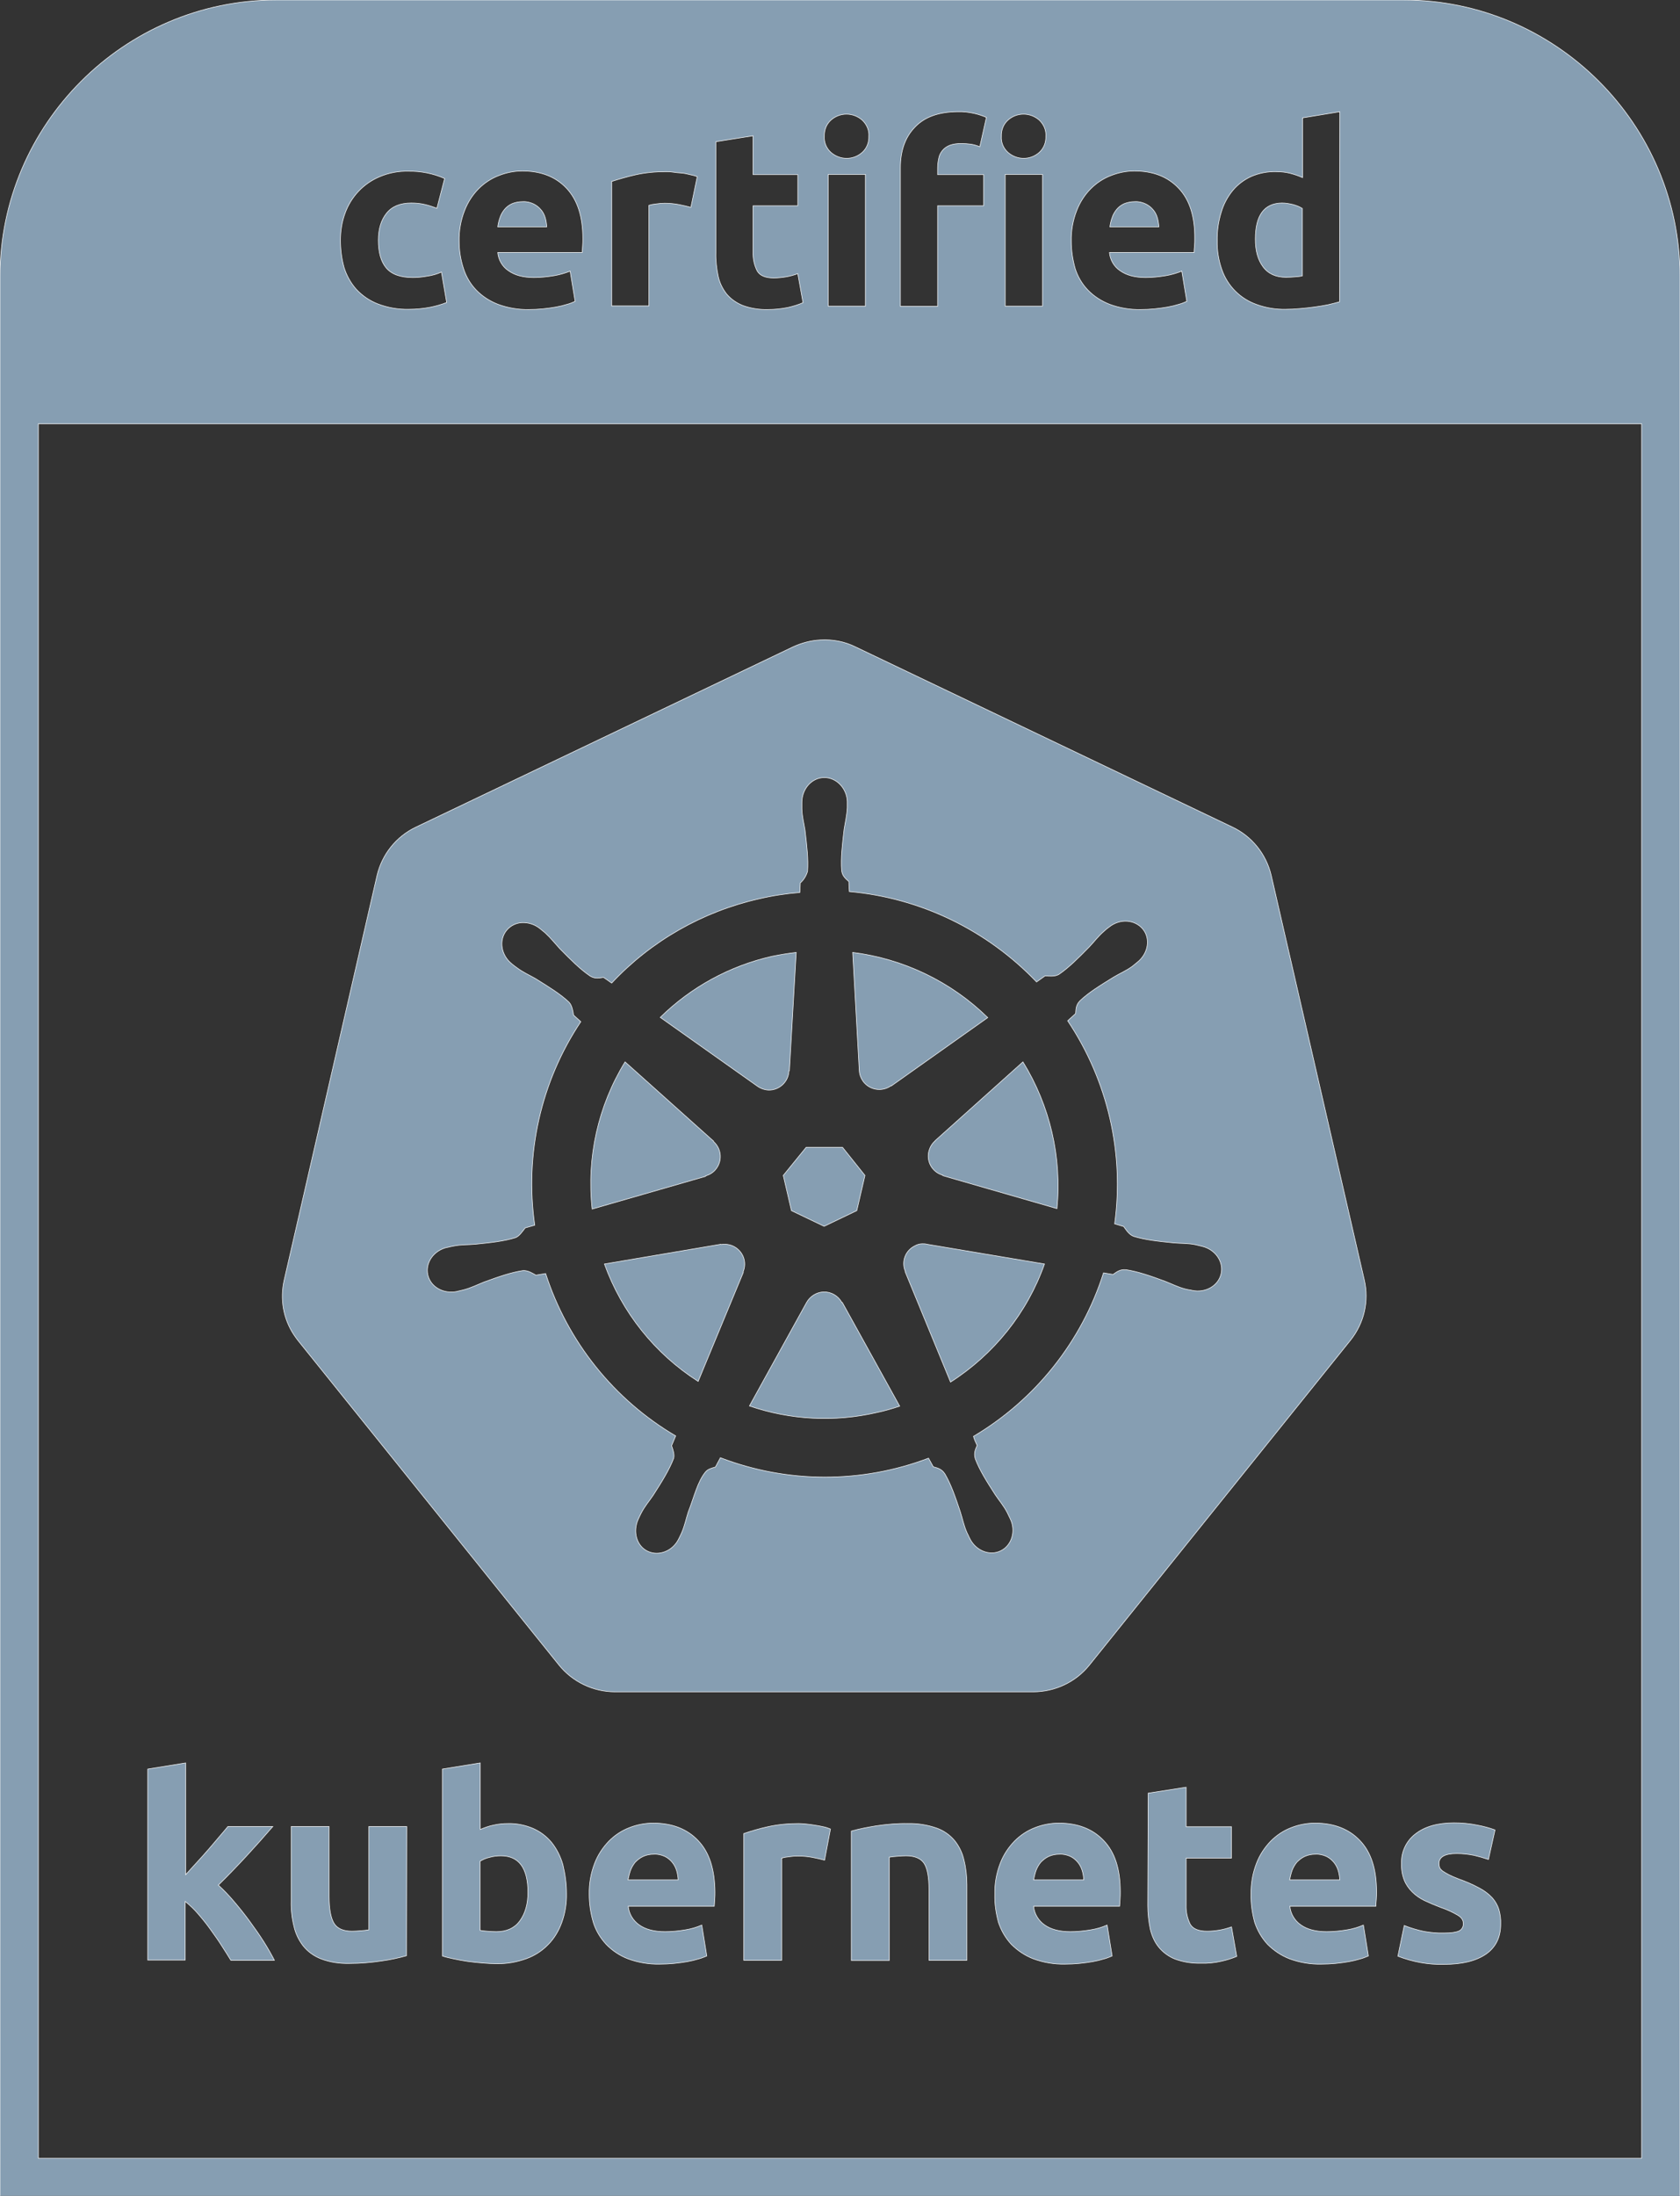 <?xml version="1.0" encoding="utf-8"?>
<!-- Generator: $$$/GeneralStr/196=Adobe Illustrator 27.6.0, SVG Export Plug-In . SVG Version: 6.00 Build 0)  -->
<svg version="1.1" id="Layer_1" xmlns="http://www.w3.org/2000/svg" xmlns:xlink="http://www.w3.org/1999/xlink" x="0px" y="0px"
	 viewBox="0 0 740.2 966.9" style="enable-background:new 0 0 740.2 966.9;" xml:space="preserve">
<rect x="0" y="0" width="740.2" height="966.9" fill="#333333" stroke="none"/>
<style type="text/css">
	.st0{fill:#869EB2;stroke:#FFFFFF;stroke-width:0.25;}
</style>
<g id="Layer_1_1_">
	<g id="Layer_2_1_">
		<g id="Layer_1-2">
			<g>
				<path class="st0" d="M566.6,122.1c1.5,0,2.8-0.1,4.1-0.2s2.3-0.2,3.1-0.4V91.8c-1.2-0.8-2.6-1.3-4-1.7c-1.6-0.4-3.3-0.7-5-0.7
					c-7.8,0.1-11.7,5.4-11.7,15.9c0,5.1,1.1,9.1,3.4,12.2S562.2,122.1,566.6,122.1z"/>
				<path class="st0" d="M618.5,0H121.7C54.8,0,0,54.8,0,121.7V967h740.2V121.7C740.2,54.8,685.4,0,618.5,0z M538.1,93.4
					c1-3.5,2.8-6.8,5.1-9.6c2.2-2.6,5-4.7,8.1-6.1c3.5-1.5,7.2-2.2,11-2.1c2.1,0,4.1,0.2,6.1,0.7c1.9,0.5,3.7,1.1,5.5,1.9V51.9
					l16.4-2.7l-0.1,83.7c-1.5,0.4-3.2,0.9-5.1,1.3c-1.9,0.4-3.9,0.7-6,1s-4.2,0.5-6.4,0.7s-4.2,0.3-6.2,0.3
					c-4.4,0.1-8.7-0.6-12.8-2.1c-7.2-2.5-12.9-8.2-15.4-15.5c-1.4-4-2.1-8.3-2-12.5C536.2,101.8,536.8,97.5,538.1,93.4z M474.4,92.7
					c1.4-3.6,3.5-6.9,6.2-9.6c2.5-2.5,5.5-4.5,8.9-5.8c3.3-1.3,6.8-2,10.3-2c8.2,0,14.7,2.5,19.5,7.6c4.8,5,7.2,12.4,7.1,22.2
					c0,1,0,2-0.1,3.1s-0.2,2.2-0.2,3h-37.3c0.3,3.2,2,6.2,4.7,8c2.8,2,6.5,3,11.2,3c3,0,5.9-0.3,8.9-0.8c2.4-0.4,4.8-1.1,7.1-2
					l2.2,13.3c-1.1,0.5-2.3,1-3.5,1.3c-1.6,0.5-3.2,0.9-4.9,1.2c-1.8,0.3-3.7,0.6-5.8,0.8c-2,0.2-4.1,0.3-6.2,0.3
					c-4.6,0.1-9.3-0.7-13.6-2.3c-3.6-1.4-6.9-3.5-9.6-6.3c-2.6-2.7-4.5-6-5.6-9.5c-1.1-3.9-1.7-7.9-1.7-12
					C471.9,101.6,472.7,97,474.4,92.7z M441.2,60c-0.1-2.7,0.9-5.3,2.9-7.1c3.9-3.5,9.8-3.5,13.8,0c2,1.9,3.1,4.5,2.9,7.1
					c0.1,2.7-0.9,5.3-2.9,7.1c-3.9,3.5-9.8,3.5-13.8,0C442.1,65.3,441,62.7,441.2,60z M459.3,76.8v58h-16.4v-58H459.3z M396.7,73.9
					c0-7.5,2.1-13.4,6.3-17.8c4.3-4.6,10.5-6.8,18.8-6.9c2.6-0.1,5.1,0.2,7.7,0.8c1.7,0.4,3.5,1,5.1,1.7l-2.9,12.9
					c-1.3-0.5-2.6-0.9-3.9-1.1c-1.4-0.2-2.9-0.3-4.4-0.3c-1.7,0-3.4,0.2-5,0.8c-1.2,0.5-2.3,1.2-3.2,2.3c-0.8,1-1.4,2.2-1.6,3.4
					c-0.3,1.4-0.5,2.8-0.5,4.3v2.9h20.3v13.7h-20.3v44.3h-16.4V73.9z M363.2,60c-0.1-2.7,0.9-5.3,2.9-7.1c3.9-3.5,9.8-3.5,13.8,0
					c2,1.9,3.1,4.5,2.9,7.1c0.1,2.7-0.9,5.3-2.9,7.1c-3.9,3.5-9.8,3.5-13.8,0C364.1,65.3,363,62.7,363.2,60z M381.3,76.8v58h-16.4
					v-58H381.3z M315.4,62.4l16.4-2.6v17.1h19.7v13.7h-19.7V111c-0.1,2.9,0.5,5.7,1.8,8.3c1.2,2.1,3.7,3.1,7.3,3.1
					c1.8,0,3.7-0.2,5.5-0.5c1.7-0.3,3.5-0.8,5.1-1.4l2.3,12.8c-2.1,0.9-4.4,1.6-6.6,2.1c-2.9,0.6-5.9,0.9-8.9,0.9
					c-3.8,0.1-7.6-0.5-11.1-1.8c-2.7-1.1-5.2-2.8-7.1-5.1c-1.8-2.3-3.1-5-3.7-7.9c-0.7-3.4-1.1-6.8-1-10.2L315.4,62.4z M269.5,79.9
					c3.4-1.1,6.9-2.1,10.4-2.9c4.4-1,8.9-1.4,13.4-1.4c0.9,0,1.9,0,3.2,0.2c1.3,0.2,2.5,0.3,3.8,0.4s2.5,0.4,3.7,0.7
					c1.1,0.2,2.2,0.5,3.2,0.9l-2.8,13.5c-1.5-0.4-3.2-0.8-5.2-1.2c-2.1-0.4-4.2-0.6-6.4-0.6c-1.2,0-2.5,0.1-3.7,0.3
					c-1.1,0.1-2.2,0.3-3.2,0.6v44.3h-16.4V79.9z M204.7,92.7c1.4-3.6,3.5-6.9,6.2-9.6c2.5-2.5,5.5-4.5,8.9-5.8c3.3-1.3,6.8-2,10.3-2
					c8.2,0,14.7,2.5,19.5,7.6s7.2,12.4,7.2,22.2c0,1,0,2-0.1,3.1s-0.1,2.2-0.2,3h-37.2c0.3,3.2,2,6.2,4.7,8c2.8,2,6.5,3,11.2,3
					c3,0,5.9-0.3,8.9-0.8c2.4-0.4,4.8-1.1,7.1-2l2.2,13.3c-1.1,0.5-2.3,1-3.5,1.3c-1.6,0.5-3.2,0.9-4.9,1.2
					c-1.8,0.3-3.7,0.6-5.8,0.8c-2,0.2-4.1,0.3-6.2,0.3c-4.6,0.1-9.3-0.7-13.6-2.3c-3.6-1.4-6.9-3.5-9.6-6.3c-2.6-2.7-4.5-6-5.6-9.5
					c-1.3-3.9-1.9-7.9-1.9-12C202.2,101.6,203,97,204.7,92.7z M152,94c2.6-7.3,8.1-13.2,15.3-16.2c4-1.7,8.3-2.5,12.6-2.4
					c5.5-0.1,11,1,16,3.2l-3.4,13.1c-1.7-0.6-3.4-1.2-5.1-1.6c-2-0.5-4.1-0.7-6.2-0.7c-4.9,0-8.5,1.5-10.9,4.5s-3.6,7-3.6,11.9
					c0,5.2,1.1,9.3,3.4,12.1c2.3,2.8,6.2,4.3,11.7,4.3c2.1,0,4.3-0.2,6.4-0.6c2.2-0.3,4.3-0.9,6.3-1.8l2.3,13.4
					c-2.3,0.9-4.7,1.6-7.2,2.1c-3.1,0.6-6.3,0.9-9.5,0.9c-4.7,0.1-9.3-0.7-13.7-2.4c-3.6-1.4-6.8-3.6-9.4-6.4
					c-2.5-2.8-4.3-6.1-5.4-9.6c-1.1-3.9-1.6-7.9-1.6-12C150,101.8,150.6,97.8,152,94z M723.3,950.4L723.3,950.4H16.9V186.6h706.4
					L723.3,950.4L723.3,950.4z"/>
				<path class="st0" d="M240.2,95.8c-0.4-1.3-1-2.5-1.9-3.5c-0.9-1.1-2-1.9-3.2-2.5c-1.5-0.7-3.1-1.1-4.8-1c-1.6,0-3.3,0.3-4.7,0.9
					c-1.3,0.6-2.4,1.4-3.3,2.5c-0.9,1.1-1.6,2.3-2,3.6c-0.5,1.3-0.8,2.7-1,4.1h21.6C240.8,98.5,240.6,97.1,240.2,95.8z"/>
				<path class="st0" d="M509.9,95.8c-0.4-1.3-1-2.5-1.9-3.5c-0.9-1.1-2-1.9-3.2-2.5c-1.5-0.7-3.1-1.1-4.8-1c-1.6,0-3.2,0.3-4.7,0.9
					c-1.3,0.6-2.4,1.4-3.3,2.5s-1.6,2.3-2,3.6c-0.5,1.3-0.8,2.7-1,4.1h21.6C510.5,98.5,510.3,97.1,509.9,95.8z"/>
			</g>
			<g>
				<path class="st0" d="M310.9,517.8c1.7-0.5,3.2-1.4,4.3-2.7c3.2-3.7,2.8-9.2-0.8-12.4v-0.2l-39-34.9
					c-11.9,19.4-17,42.2-14.5,64.8l50-14.4V517.8z"/>
				<path class="st0" d="M333.7,478.3c1.4,1,3.1,1.6,4.8,1.7c4.8,0.2,8.9-3.6,9.1-8.4l0.2-0.1l3-52.1c-3.6,0.4-7.1,1-10.6,1.7
					c-18.6,4.2-35.7,13.5-49.3,26.9L333.7,478.3L333.7,478.3z"/>
				<polygon class="st0" points="348.7,533.1 363.1,540 377.5,533.1 381.1,517.6 371.2,505.2 355.2,505.2 345.1,517.6 				"/>
				<path class="st0" d="M319.5,547.9c-0.5,0-1.1,0-1.8,0.1l-0.1-0.1l-51.3,8.7c7.7,21.3,22.2,39.5,41.3,51.7l19.9-48l-0.1-0.2
					c0.4-1,0.7-2.2,0.7-3.3C328.2,552,324.3,548,319.5,547.9z"/>
				<path class="st0" d="M380.3,476.2c2.9,3.9,8.4,4.7,12.3,1.9l0.1,0.1l42.5-30.1c-16.1-15.8-37.1-25.9-59.5-28.7l2.9,52.1
					C378.7,473.2,379.3,474.8,380.3,476.2z"/>
				<path class="st0" d="M601.1,563.6l-41-178.1c-2.2-9.4-8.5-17.2-17.1-21.3l-166-79.3c-4.8-2.4-10.1-3.4-15.5-3.1
					c-4.2,0.2-8.3,1.3-12.2,3.1l-166,79.3c-8.7,4.1-15,12-17.2,21.4l-40.9,178.1c-1.9,8.3-0.4,17,4.3,24.1c0.6,0.9,1.2,1.7,1.8,2.5
					l114.9,142.8c6,7.5,15.2,11.9,24.8,11.9h184.2c9.6,0,18.8-4.3,24.8-11.8l115-143C601,582.7,603.3,572.9,601.1,563.6z M538,560.9
					c-1.2,5.3-6.9,8.6-12.8,7.3H525c-0.1-0.1-0.1-0.1-0.2-0.1c-0.8-0.1-1.9-0.3-2.6-0.5c-3.4-0.9-5.8-2.2-8.9-3.4
					c-6.5-2.4-12-4.3-17.3-5.1c-2.7-0.2-4.1,1.1-5.6,2.1c-0.7-0.1-2.9-0.5-4.2-0.7c-9.6,30.2-30,55.8-57.3,72c0.4,1.4,1,2.7,1.6,4
					c-0.7,1.7-1.6,3.3-0.8,5.9c1.9,5,5,9.9,8.8,15.8c1.8,2.7,3.7,4.8,5.3,7.9c0.4,0.8,0.9,1.9,1.3,2.7c2.6,5.4,0.7,11.7-4.2,14.1
					s-11.1-0.1-13.7-5.6c-0.3-0.7-0.9-1.8-1.2-2.5c-1.4-3.2-1.9-6-2.9-9.1c-2.2-6.6-4.1-12.1-6.8-16.7c-1.5-2.3-3.4-2.6-5.1-3.1
					c-0.3-0.5-1.5-2.7-2.1-3.8c-29.6,11.2-62.2,11.1-91.7-0.2l-2.2,4.1c-1.7,0.5-3.3,0.9-4.3,2.1c-3.6,4.3-5.1,11.2-7.7,17.8
					c-1,3.1-1.5,5.9-2.9,9.1c-0.3,0.7-0.8,1.7-1.2,2.5c-2.6,5.5-8.8,7.9-13.7,5.6s-6.7-8.6-4.2-14.1c0.4-0.8,0.9-2,1.3-2.7
					c1.6-3.1,3.5-5.2,5.3-7.9c3.8-5.9,7.1-11.2,9-16.2c0.5-1.6-0.3-3.9-0.9-5.6l1.8-4.3c-27.2-16-47.6-41.5-57.3-71.5l-4.3,0.7
					c-1.1-0.6-3.5-2.2-5.7-2c-5.3,0.8-10.7,2.7-17.3,5.1c-3,1.2-5.5,2.5-8.9,3.4c-0.7,0.2-1.8,0.4-2.6,0.6l-0.2,0.1h-0.1
					c-5.9,1.2-11.6-2-12.8-7.3s2.5-10.7,8.4-12.1h0.1h0.1c0.9-0.2,1.9-0.5,2.7-0.6c3.4-0.7,6.2-0.5,9.5-0.8
					c6.9-0.7,12.7-1.3,17.8-2.9c1.7-0.6,3.2-2.9,4.3-4.3l4.2-1.2c-4.5-31.3,2.7-63.2,20.3-89.6l-3.2-2.9c-0.2-1.2-0.5-4.1-2-5.7
					c-3.9-3.7-8.9-6.7-14.8-10.4c-2.8-1.6-5.4-2.7-8.2-4.8c-0.6-0.4-1.5-1.1-2.1-1.6l-0.1-0.1c-4.7-3.7-5.8-10.3-2.4-14.6
					c1.9-2.4,4.9-3.7,7.9-3.5c2.5,0.1,4.9,1,6.9,2.6c0.7,0.6,1.6,1.3,2.2,1.8c2.6,2.4,4.3,4.6,6.5,7c4.9,5,9,9.1,13.4,12.1
					c2.3,1.4,4.1,0.8,5.9,0.6c0.6,0.4,2.5,1.7,3.6,2.5c17.4-18.6,40.1-31.5,64.9-37.1c5.9-1.4,11.9-2.3,18-2.8l0.2-4.2
					c1.5-1.3,2.6-3.1,3.2-5.1c0.4-5.3-0.3-11.1-1.1-18c-0.5-3.3-1.3-6-1.4-9.5c0-0.7,0-1.7,0-2.5c0-0.1,0-0.2,0-0.3
					c0-6.1,4.4-11,9.9-11s9.9,4.9,10.1,10.5c0,0.8,0,2,0,2.8c-0.2,3.6-0.9,6.3-1.4,9.5c-0.8,6.9-1.5,12.7-1.1,18
					c0.3,2.7,1.9,3.8,3.2,5c0,0.7,0.1,3.1,0.2,4.4c31.4,2.8,60.7,17,82.5,39.8l3.8-2.7c1.2,0.1,4.1,0.5,6-0.6
					c4.4-3,8.5-7.1,13.4-12.1c2.3-2.4,3.9-4.7,6.6-7c0.6-0.6,1.5-1.3,2.2-1.8c4.8-3.8,11.3-3.3,14.8,0.9s2.4,10.8-2.4,14.6
					c-0.7,0.6-1.6,1.3-2.2,1.8c-2.9,2.1-5.5,3.1-8.3,4.8c-6,3.7-10.9,6.7-14.8,10.4c-1.9,2-1.7,3.8-1.9,5.6
					c-0.5,0.5-2.5,2.3-3.5,3.2c17.6,26.3,25,58.1,20.7,89.4l4,1.2c0.7,1,2.2,3.5,4.3,4.3c5.1,1.6,10.9,2.2,17.8,2.9
					c3.2,0.3,6,0.1,9.5,0.8c0.8,0.2,2.1,0.5,2.9,0.7C535.5,550.2,539.2,555.6,538,560.9z"/>
				<path class="st0" d="M412,502.3v0.1c-1.3,1.1-2.2,2.6-2.7,4.3c-1.3,4.7,1.4,9.5,6.1,10.8v0.2l50.3,14.5
					c2.2-22.6-3.1-45.3-15-64.6L412,502.3z"/>
				<path class="st0" d="M408.4,547.9c-0.7-0.2-1.3-0.2-2-0.2c-1.1,0-2.3,0.3-3.3,0.9c-4.2,2-6.1,7-4.2,11.3l-0.1,0.1l20,48.6
					c19.2-12.3,33.8-30.5,41.4-52L408.4,547.9L408.4,547.9z"/>
				<path class="st0" d="M370.9,573.5c-1.6-2.9-4.7-4.7-8-4.6c-3.1,0.1-6,1.9-7.5,4.6l-25.2,45.6c18.1,6.2,37.5,7.2,56.1,2.9
					c3.4-0.7,6.8-1.7,10.1-2.8l-25.3-45.7H370.9z"/>
			</g>
			<path class="st0" d="M81.8,825.5c1.6-1.8,3.3-3.6,5.1-5.6s3.5-3.8,5.1-5.7s3.2-3.7,4.6-5.4c1.5-1.7,2.7-3.2,3.8-4.5h19.8
				c-3.9,4.5-7.8,8.9-11.6,13c-3.8,4.1-7.9,8.4-12.4,12.8c2.5,2.3,4.8,4.7,6.9,7.2c2.4,2.8,4.7,5.7,6.9,8.7c2.2,3,4.3,6,6.2,9
				c1.9,3,3.4,5.7,4.7,8.2h-19.2c-1.2-1.9-2.5-4.1-4.1-6.5c-1.5-2.4-3.2-4.7-4.9-7.1s-3.5-4.6-5.4-6.8c-1.7-2-3.6-3.8-5.7-5.5v25.8
				H65.1V779l16.7-2.7V825.5z"/>
			<path class="st0" d="M179.1,861.2c-3.6,1-7.3,1.8-11,2.3c-4.7,0.7-9.4,1.1-14.1,1.1c-4.3,0.1-8.5-0.5-12.5-2
				c-3.1-1.2-5.8-3.1-7.9-5.7c-2-2.6-3.4-5.5-4.1-8.7c-0.9-3.6-1.3-7.4-1.2-11.1v-32.8H145v30.8c0,5.4,0.7,9.3,2.1,11.7
				s4.1,3.6,8,3.6c1.2,0,2.5-0.1,3.8-0.2s2.5-0.2,3.6-0.4v-45.5h16.7L179.1,861.2z"/>
			<path class="st0" d="M249.6,833.8c0.1,4.3-0.6,8.7-2.1,12.8c-1.3,3.6-3.3,7-6,9.7c-2.7,2.8-6,4.9-9.6,6.2
				c-4.2,1.5-8.6,2.3-13,2.2c-2,0-4.1-0.1-6.3-0.3s-4.4-0.4-6.5-0.7s-4.2-0.7-6.1-1.1s-3.7-0.8-5.1-1.3V779l16.7-2.7v29.3
				c1.9-0.8,3.8-1.5,5.8-1.9c2.1-0.5,4.3-0.7,6.5-0.7c3.8-0.1,7.6,0.7,11.1,2.2c3.1,1.4,5.9,3.5,8.1,6.2c2.3,2.9,3.9,6.2,4.9,9.7
				C249,825.3,249.6,829.5,249.6,833.8z M232.6,833.3c0-10.7-4-16.1-11.9-16.1c-1.7,0-3.4,0.2-5.1,0.7c-1.4,0.3-2.8,0.9-4.1,1.7V850
				c0.8,0.2,1.9,0.3,3.1,0.4s2.6,0.2,4.1,0.2c4.6,0,8-1.6,10.3-4.7C231.4,842.6,232.6,838.5,232.6,833.3L232.6,833.3z"/>
			<path class="st0" d="M259.6,834.2c-0.1-4.7,0.7-9.3,2.4-13.7c1.4-3.7,3.6-7,6.3-9.8c2.6-2.6,5.6-4.6,9-5.9c3.3-1.3,6.9-2,10.5-2
				c8.4,0,15,2.6,19.8,7.7c4.9,5.1,7.3,12.6,7.4,22.6c0,1,0,2-0.1,3.2s-0.1,2.2-0.2,3.1h-37.9c0.3,3.3,2.1,6.3,4.8,8.2
				c2.8,2,6.6,3,11.4,3c3,0,6-0.3,9-0.8c2.5-0.4,4.9-1.1,7.2-2.1l2.2,13.6c-1.2,0.5-2.4,1-3.6,1.3c-1.6,0.5-3.3,0.9-5,1.2
				c-1.8,0.3-3.8,0.6-5.9,0.8s-4.2,0.3-6.3,0.3c-4.7,0.1-9.4-0.7-13.8-2.3c-3.7-1.4-7-3.6-9.7-6.4c-2.6-2.8-4.6-6.1-5.7-9.7
				C260.2,842.4,259.6,838.3,259.6,834.2z M298.8,827.8c-0.1-1.4-0.3-2.8-0.7-4.1c-0.4-1.3-1-2.5-1.9-3.6s-2-2-3.2-2.6
				c-1.5-0.7-3.2-1.1-4.9-1c-1.7,0-3.3,0.3-4.8,1c-1.3,0.6-2.4,1.5-3.4,2.5c-0.9,1.1-1.6,2.3-2.1,3.6c-0.5,1.4-0.8,2.8-1.1,4.2
				L298.8,827.8z"/>
			<path class="st0" d="M363.3,819.1c-1.5-0.4-3.2-0.8-5.3-1.2c-2.1-0.4-4.3-0.6-6.5-0.6c-1.3,0-2.5,0.1-3.8,0.3
				c-1.1,0.1-2.2,0.3-3.3,0.6v45h-16.7v-55.8c3.5-1.2,7-2.2,10.6-3c4.5-1,9-1.4,13.6-1.4c0.9,0,2,0.1,3.2,0.2s2.5,0.3,3.8,0.5
				s2.5,0.4,3.8,0.7c1.1,0.2,2.2,0.6,3.2,1L363.3,819.1z"/>
			<path class="st0" d="M375.1,806.3c3.6-1,7.3-1.7,11-2.3c4.7-0.7,9.4-1.1,14.1-1c4.2-0.1,8.5,0.6,12.5,2c3.1,1.1,5.8,3,7.9,5.5
				c2,2.5,3.4,5.4,4.1,8.5c0.9,3.6,1.3,7.3,1.3,10.9v33.3h-16.7V832c0-5.4-0.7-9.2-2.1-11.4s-4.1-3.4-8-3.4c-1.2,0-2.5,0.1-3.8,0.2
				s-2.5,0.2-3.6,0.4v45.5h-16.7L375.1,806.3L375.1,806.3z"/>
			<path class="st0" d="M438.3,834.2c-0.1-4.7,0.7-9.3,2.4-13.7c1.4-3.7,3.6-7,6.3-9.8c2.6-2.6,5.6-4.6,9-5.9c3.3-1.3,6.9-2,10.5-2
				c8.4,0,15,2.6,19.8,7.7c4.9,5.1,7.3,12.6,7.3,22.6c0,1,0,2-0.1,3.2s-0.1,2.2-0.2,3.1h-37.9c0.3,3.3,2.1,6.3,4.8,8.2
				c2.8,2,6.6,3,11.4,3c3,0,6-0.3,9-0.8c2.5-0.4,4.9-1.1,7.2-2.1l2.2,13.6c-1.2,0.5-2.4,1-3.6,1.3c-1.6,0.5-3.3,0.9-5,1.2
				c-1.8,0.3-3.8,0.6-5.9,0.8s-4.2,0.3-6.3,0.3c-4.7,0.1-9.4-0.7-13.8-2.3c-3.7-1.4-7-3.6-9.8-6.4c-2.6-2.8-4.5-6.1-5.7-9.7
				C438.8,842.4,438.2,838.3,438.3,834.2z M477.5,827.8c-0.1-1.4-0.3-2.8-0.7-4.1c-0.4-1.3-1-2.5-1.9-3.6s-2-2-3.2-2.6
				c-1.5-0.7-3.2-1.1-4.9-1c-1.7,0-3.3,0.3-4.8,1c-1.3,0.6-2.4,1.5-3.4,2.5c-0.9,1.1-1.6,2.3-2.1,3.6c-0.5,1.4-0.8,2.8-1.1,4.2
				L477.5,827.8z"/>
			<path class="st0" d="M505.9,789.6l16.7-2.6v17.4h20v13.8h-20v20.7c-0.1,2.9,0.5,5.8,1.8,8.4c1.2,2.1,3.7,3.1,7.5,3.1
				c1.9,0,3.7-0.2,5.5-0.5s3.5-0.8,5.2-1.4l2.3,13c-2.2,0.9-4.4,1.6-6.7,2.1c-3,0.7-6,1-9.1,0.9c-3.9,0.1-7.7-0.5-11.3-1.8
				c-2.8-1.1-5.3-2.9-7.2-5.2c-1.9-2.3-3.1-5.1-3.8-8c-0.7-3.4-1.1-6.9-1.1-10.4L505.9,789.6z"/>
			<path class="st0" d="M551.2,834.2c-0.1-4.7,0.7-9.3,2.4-13.7c1.4-3.7,3.6-7,6.3-9.8c2.6-2.6,5.6-4.6,9-5.9c3.3-1.3,6.9-2,10.5-2
				c8.4,0,15,2.6,19.8,7.7c4.9,5.1,7.3,12.6,7.3,22.6c0,1,0,2-0.1,3.2s-0.2,2.2-0.2,3.1h-37.9c0.3,3.3,2.1,6.3,4.8,8.2
				c2.8,2,6.6,3,11.4,3c3,0,6-0.3,9-0.8c2.5-0.4,4.9-1.1,7.2-2.1l2.2,13.6c-1.2,0.5-2.4,1-3.6,1.3c-1.6,0.5-3.3,0.9-5,1.2
				c-1.8,0.3-3.8,0.6-5.9,0.8c-2.1,0.2-4.2,0.3-6.3,0.3c-4.7,0.1-9.4-0.7-13.8-2.3c-3.7-1.4-7-3.6-9.8-6.4c-2.6-2.8-4.5-6.1-5.7-9.7
				C551.7,842.4,551.1,838.3,551.2,834.2z M590.3,827.8c-0.1-1.4-0.3-2.8-0.7-4.1s-1-2.5-1.9-3.6s-2-2-3.2-2.6
				c-1.5-0.7-3.2-1.1-4.9-1c-1.7,0-3.3,0.3-4.8,1c-1.3,0.6-2.4,1.5-3.4,2.5c-0.9,1.1-1.6,2.3-2.1,3.6c-0.5,1.4-0.8,2.8-1.1,4.2
				L590.3,827.8z"/>
			<path class="st0" d="M636.3,851.2c3.1,0,5.2-0.3,6.5-0.9c1.3-0.6,2.1-2,1.9-3.5c0-1.3-0.8-2.5-2.5-3.5c-2.4-1.4-4.9-2.5-7.5-3.4
				c-2.6-1-5-2-7.1-3c-2-1-3.8-2.2-5.4-3.8c-1.5-1.5-2.7-3.2-3.5-5.2c-0.9-2.3-1.3-4.8-1.2-7.3c-0.2-5.1,2.1-10,6.2-13.1
				c4.1-3.2,9.8-4.8,16.9-4.8c3.5,0,6.9,0.3,10.3,1c2.7,0.5,5.3,1.2,7.8,2.1l-2.9,13c-2.1-0.7-4.2-1.3-6.3-1.8
				c-2.5-0.5-5.1-0.8-7.7-0.8c-5.2,0-7.8,1.5-7.8,4.4c0,0.6,0.1,1.2,0.3,1.8c0.3,0.6,0.8,1.1,1.3,1.5c0.9,0.6,1.8,1.1,2.7,1.6
				c1.2,0.6,2.6,1.2,4.4,1.9c3.1,1.1,6.2,2.4,9.1,4c2.1,1.1,4,2.5,5.7,4.3c1.3,1.5,2.3,3.2,2.9,5.1c0.6,2.1,0.9,4.3,0.8,6.5
				c0,5.8-2.2,10.2-6.5,13.2c-4.4,3-10.5,4.5-18.5,4.5c-6.9,0.2-13.8-1.1-20.3-3.6l2.8-13.5c2.8,1.1,5.8,2,8.7,2.6
				C630.3,851,633.3,851.3,636.3,851.2z"/>
		</g>
	</g>
</g>
<g id="Layer_2_2_">
</g>
</svg>
